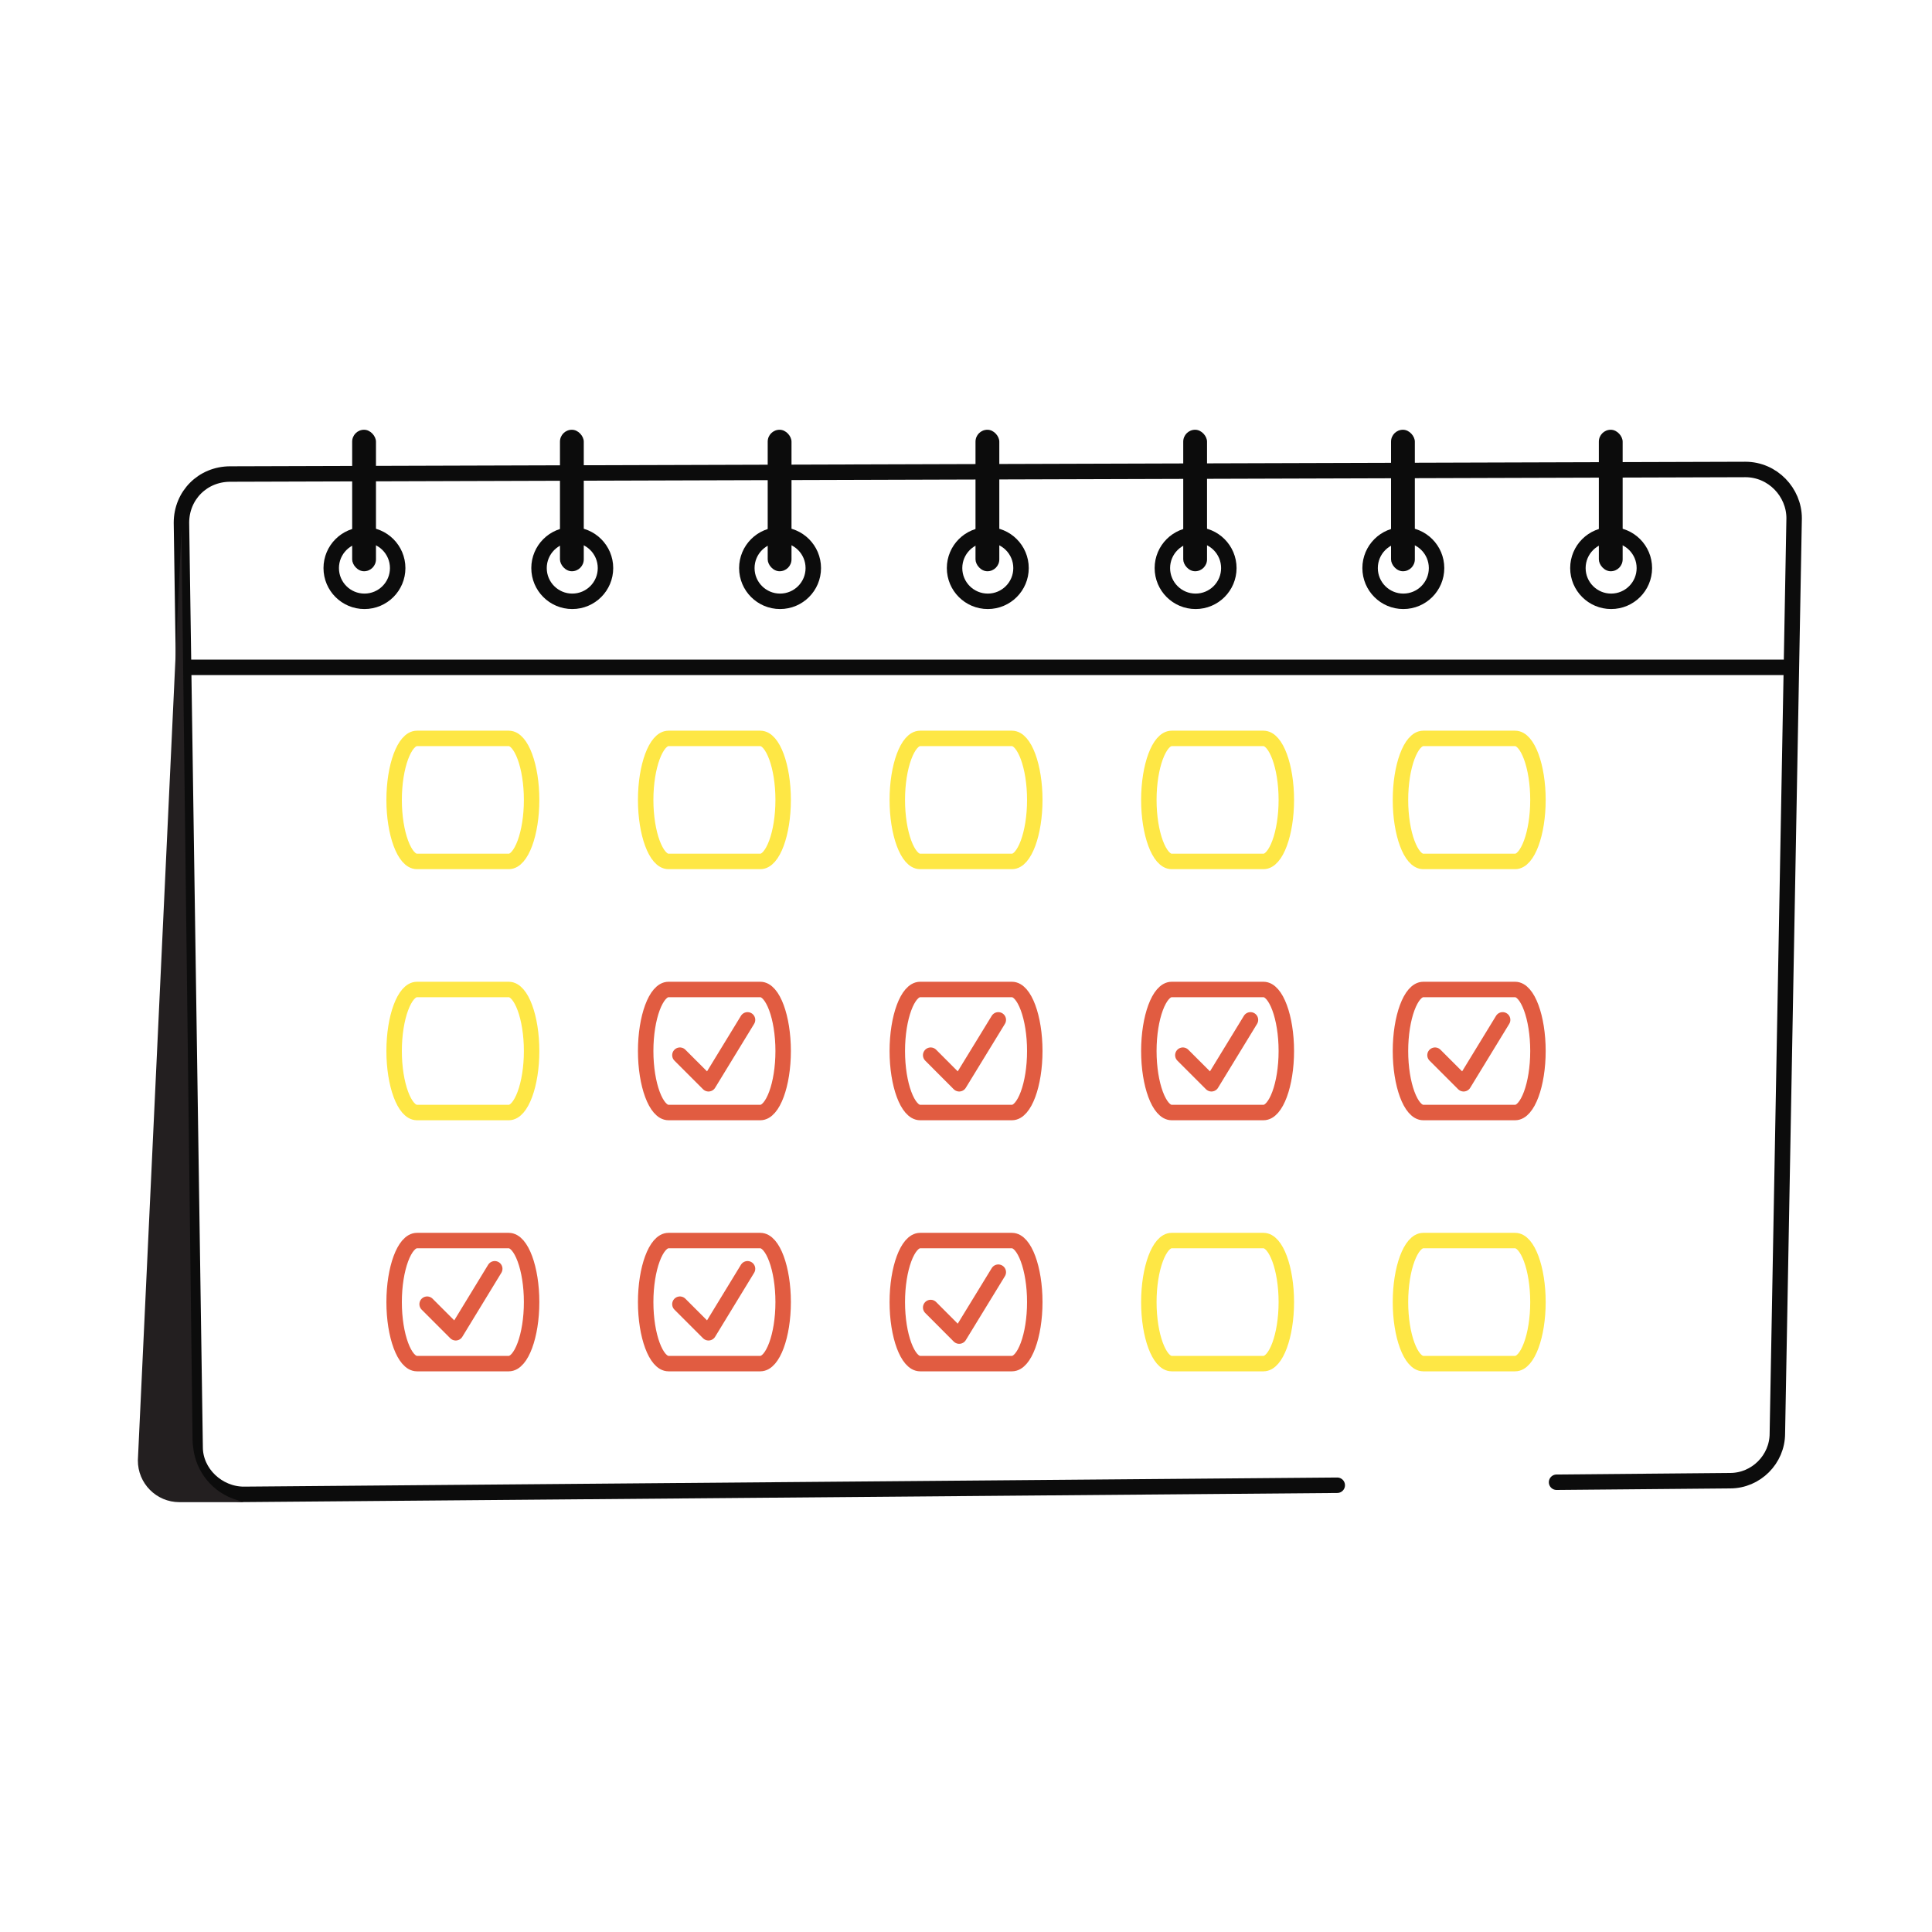 <?xml version="1.0" encoding="UTF-8"?>
<svg id="Layer_1" data-name="Layer 1" xmlns="http://www.w3.org/2000/svg" viewBox="0 0 250 250">
  <defs>
    <style>
      .cls-1 {
        fill: #231f20;
      }

      .cls-2 {
        fill: #0c0c0c;
      }

      .cls-3 {
        stroke: #fee745;
      }

      .cls-3, .cls-4, .cls-5 {
        stroke-linecap: round;
        stroke-linejoin: round;
      }

      .cls-3, .cls-4, .cls-5, .cls-6 {
        fill: none;
        stroke-width: 2px;
      }

      .cls-4 {
        stroke: #0c0c0c;
      }

      .cls-5, .cls-6 {
        stroke: #e15c41;
      }

      .cls-6 {
        stroke-miterlimit: 10;
      }
    </style>
  </defs>
  <path class="cls-4" d="M173.04,192.19l-141.48,1.18c-3.35,0-6.31-2.76-6.31-6.11l-1.77-119.61c0-3.55,2.76-6.31,6.31-6.31l196.06-.59c3.55,0,6.31,2.96,6.31,6.31l-2.17,118.43c0,3.35-2.76,6.11-6.11,6.11l-22.46,.2"/>
  <line class="cls-4" x1="24.7" y1="86.35" x2="231.53" y2="86.35"/>
  <g>
    <circle class="cls-4" cx="47.16" cy="73.51" r="4.3"/>
    <rect class="cls-2" x="45.57" y="55.61" width="3.08" height="18.31" rx="1.54" ry="1.54"/>
    <circle class="cls-4" cx="74.05" cy="73.51" r="4.3"/>
    <rect class="cls-2" x="72.46" y="55.61" width="3.08" height="18.31" rx="1.54" ry="1.54"/>
    <circle class="cls-4" cx="100.94" cy="73.51" r="4.3"/>
    <rect class="cls-2" x="99.34" y="55.61" width="3.08" height="18.31" rx="1.54" ry="1.54"/>
    <circle class="cls-4" cx="127.82" cy="73.51" r="4.3"/>
    <rect class="cls-2" x="126.23" y="55.61" width="3.08" height="18.31" rx="1.54" ry="1.54"/>
    <circle class="cls-4" cx="154.71" cy="73.51" r="4.3"/>
    <rect class="cls-2" x="153.11" y="55.61" width="3.08" height="18.31" rx="1.54" ry="1.54"/>
    <circle class="cls-4" cx="181.59" cy="73.51" r="4.3"/>
    <rect class="cls-2" x="180" y="55.61" width="3.08" height="18.31" rx="1.54" ry="1.54"/>
    <circle class="cls-4" cx="208.48" cy="73.51" r="4.3"/>
    <rect class="cls-2" x="206.89" y="55.61" width="3.08" height="18.31" rx="1.54" ry="1.54"/>
  </g>
  <g>
    <path class="cls-3" d="M65.84,111.47h-11.89c-1.61,0-2.95-3.62-2.95-7.96h0c0-4.34,1.34-7.96,2.95-7.96h11.89c1.61,0,2.95,3.62,2.95,7.96h0c0,4.34-1.34,7.96-2.95,7.96Z"/>
    <path class="cls-3" d="M98.39,111.47h-11.89c-1.61,0-2.95-3.62-2.95-7.96h0c0-4.34,1.34-7.96,2.95-7.96h11.89c1.61,0,2.95,3.62,2.95,7.96h0c0,4.34-1.34,7.96-2.95,7.96Z"/>
    <path class="cls-3" d="M130.95,111.47h-11.89c-1.61,0-2.95-3.62-2.95-7.96h0c0-4.34,1.34-7.96,2.95-7.96h11.89c1.61,0,2.95,3.62,2.95,7.96h0c0,4.34-1.34,7.96-2.95,7.96Z"/>
    <path class="cls-3" d="M163.5,111.47h-11.89c-1.61,0-2.95-3.62-2.95-7.96h0c0-4.34,1.34-7.96,2.95-7.96h11.89c1.61,0,2.95,3.62,2.95,7.96h0c0,4.34-1.34,7.96-2.95,7.96Z"/>
    <path class="cls-3" d="M196.06,111.47h-11.89c-1.61,0-2.95-3.62-2.95-7.96h0c0-4.34,1.34-7.96,2.95-7.96h11.89c1.61,0,2.95,3.62,2.95,7.96h0c0,4.34-1.34,7.96-2.95,7.96Z"/>
    <path class="cls-3" d="M65.84,143.96h-11.89c-1.61,0-2.95-3.62-2.95-7.96h0c0-4.34,1.34-7.96,2.95-7.96h11.89c1.61,0,2.95,3.62,2.95,7.96h0c0,4.34-1.34,7.96-2.95,7.96Z"/>
    <path class="cls-6" d="M98.39,143.96h-11.89c-1.61,0-2.95-3.62-2.95-7.96h0c0-4.34,1.34-7.96,2.95-7.96h11.89c1.61,0,2.95,3.62,2.95,7.96h0c0,4.34-1.34,7.96-2.95,7.96Z"/>
    <path class="cls-6" d="M130.95,143.96h-11.89c-1.61,0-2.95-3.62-2.95-7.96h0c0-4.34,1.34-7.96,2.95-7.96h11.89c1.61,0,2.95,3.62,2.95,7.96h0c0,4.34-1.34,7.96-2.95,7.96Z"/>
    <path class="cls-6" d="M163.5,143.96h-11.89c-1.61,0-2.95-3.62-2.95-7.96h0c0-4.34,1.34-7.96,2.95-7.96h11.89c1.61,0,2.95,3.62,2.95,7.96h0c0,4.34-1.34,7.96-2.95,7.96Z"/>
    <path class="cls-6" d="M196.06,143.96h-11.89c-1.61,0-2.95-3.62-2.95-7.96h0c0-4.34,1.34-7.96,2.95-7.96h11.89c1.61,0,2.95,3.62,2.95,7.96h0c0,4.34-1.34,7.96-2.95,7.96Z"/>
    <path class="cls-6" d="M65.84,176.45h-11.89c-1.61,0-2.95-3.62-2.95-7.96h0c0-4.34,1.34-7.96,2.95-7.96h11.89c1.61,0,2.95,3.62,2.95,7.96h0c0,4.34-1.34,7.96-2.95,7.96Z"/>
    <path class="cls-6" d="M98.39,176.45h-11.89c-1.61,0-2.95-3.62-2.95-7.96h0c0-4.34,1.34-7.96,2.95-7.96h11.89c1.61,0,2.95,3.62,2.95,7.96h0c0,4.34-1.34,7.96-2.95,7.96Z"/>
    <path class="cls-6" d="M130.95,176.45h-11.89c-1.61,0-2.95-3.62-2.95-7.96h0c0-4.34,1.34-7.96,2.95-7.96h11.89c1.61,0,2.95,3.62,2.95,7.96h0c0,4.34-1.34,7.96-2.95,7.96Z"/>
    <path class="cls-3" d="M163.5,176.45h-11.89c-1.61,0-2.95-3.62-2.95-7.96h0c0-4.34,1.34-7.96,2.95-7.96h11.89c1.61,0,2.95,3.62,2.95,7.96h0c0,4.34-1.34,7.96-2.95,7.96Z"/>
    <path class="cls-3" d="M196.06,176.45h-11.89c-1.61,0-2.95-3.62-2.95-7.96h0c0-4.34,1.34-7.96,2.95-7.96h11.89c1.61,0,2.95,3.62,2.95,7.96h0c0,4.34-1.34,7.96-2.95,7.96Z"/>
    <polyline class="cls-5" points="87.98 136.54 91.68 140.24 96.73 131.97"/>
    <polyline class="cls-5" points="87.98 168.76 91.68 172.46 96.73 164.18"/>
    <polyline class="cls-5" points="55.27 168.76 58.97 172.46 64.02 164.18"/>
    <polyline class="cls-5" points="120.43 136.54 124.12 140.24 129.18 131.97"/>
    <polyline class="cls-5" points="120.43 169.19 124.12 172.89 129.18 164.62"/>
    <polyline class="cls-5" points="153.06 136.54 156.76 140.24 161.81 131.97"/>
    <polyline class="cls-5" points="185.69 136.54 189.39 140.24 194.44 131.97"/>
  </g>
  <path class="cls-1" d="M23.48,68.67l-5.64,120.29c-.02,2.99,2.39,5.42,5.38,5.42h8.34l-.94-.29c-3.06-.93-5.27-3.59-5.62-6.77l-.06-.52c-.01-.12-.02-.24-.02-.37l-1.44-117.78Z"/>
</svg>